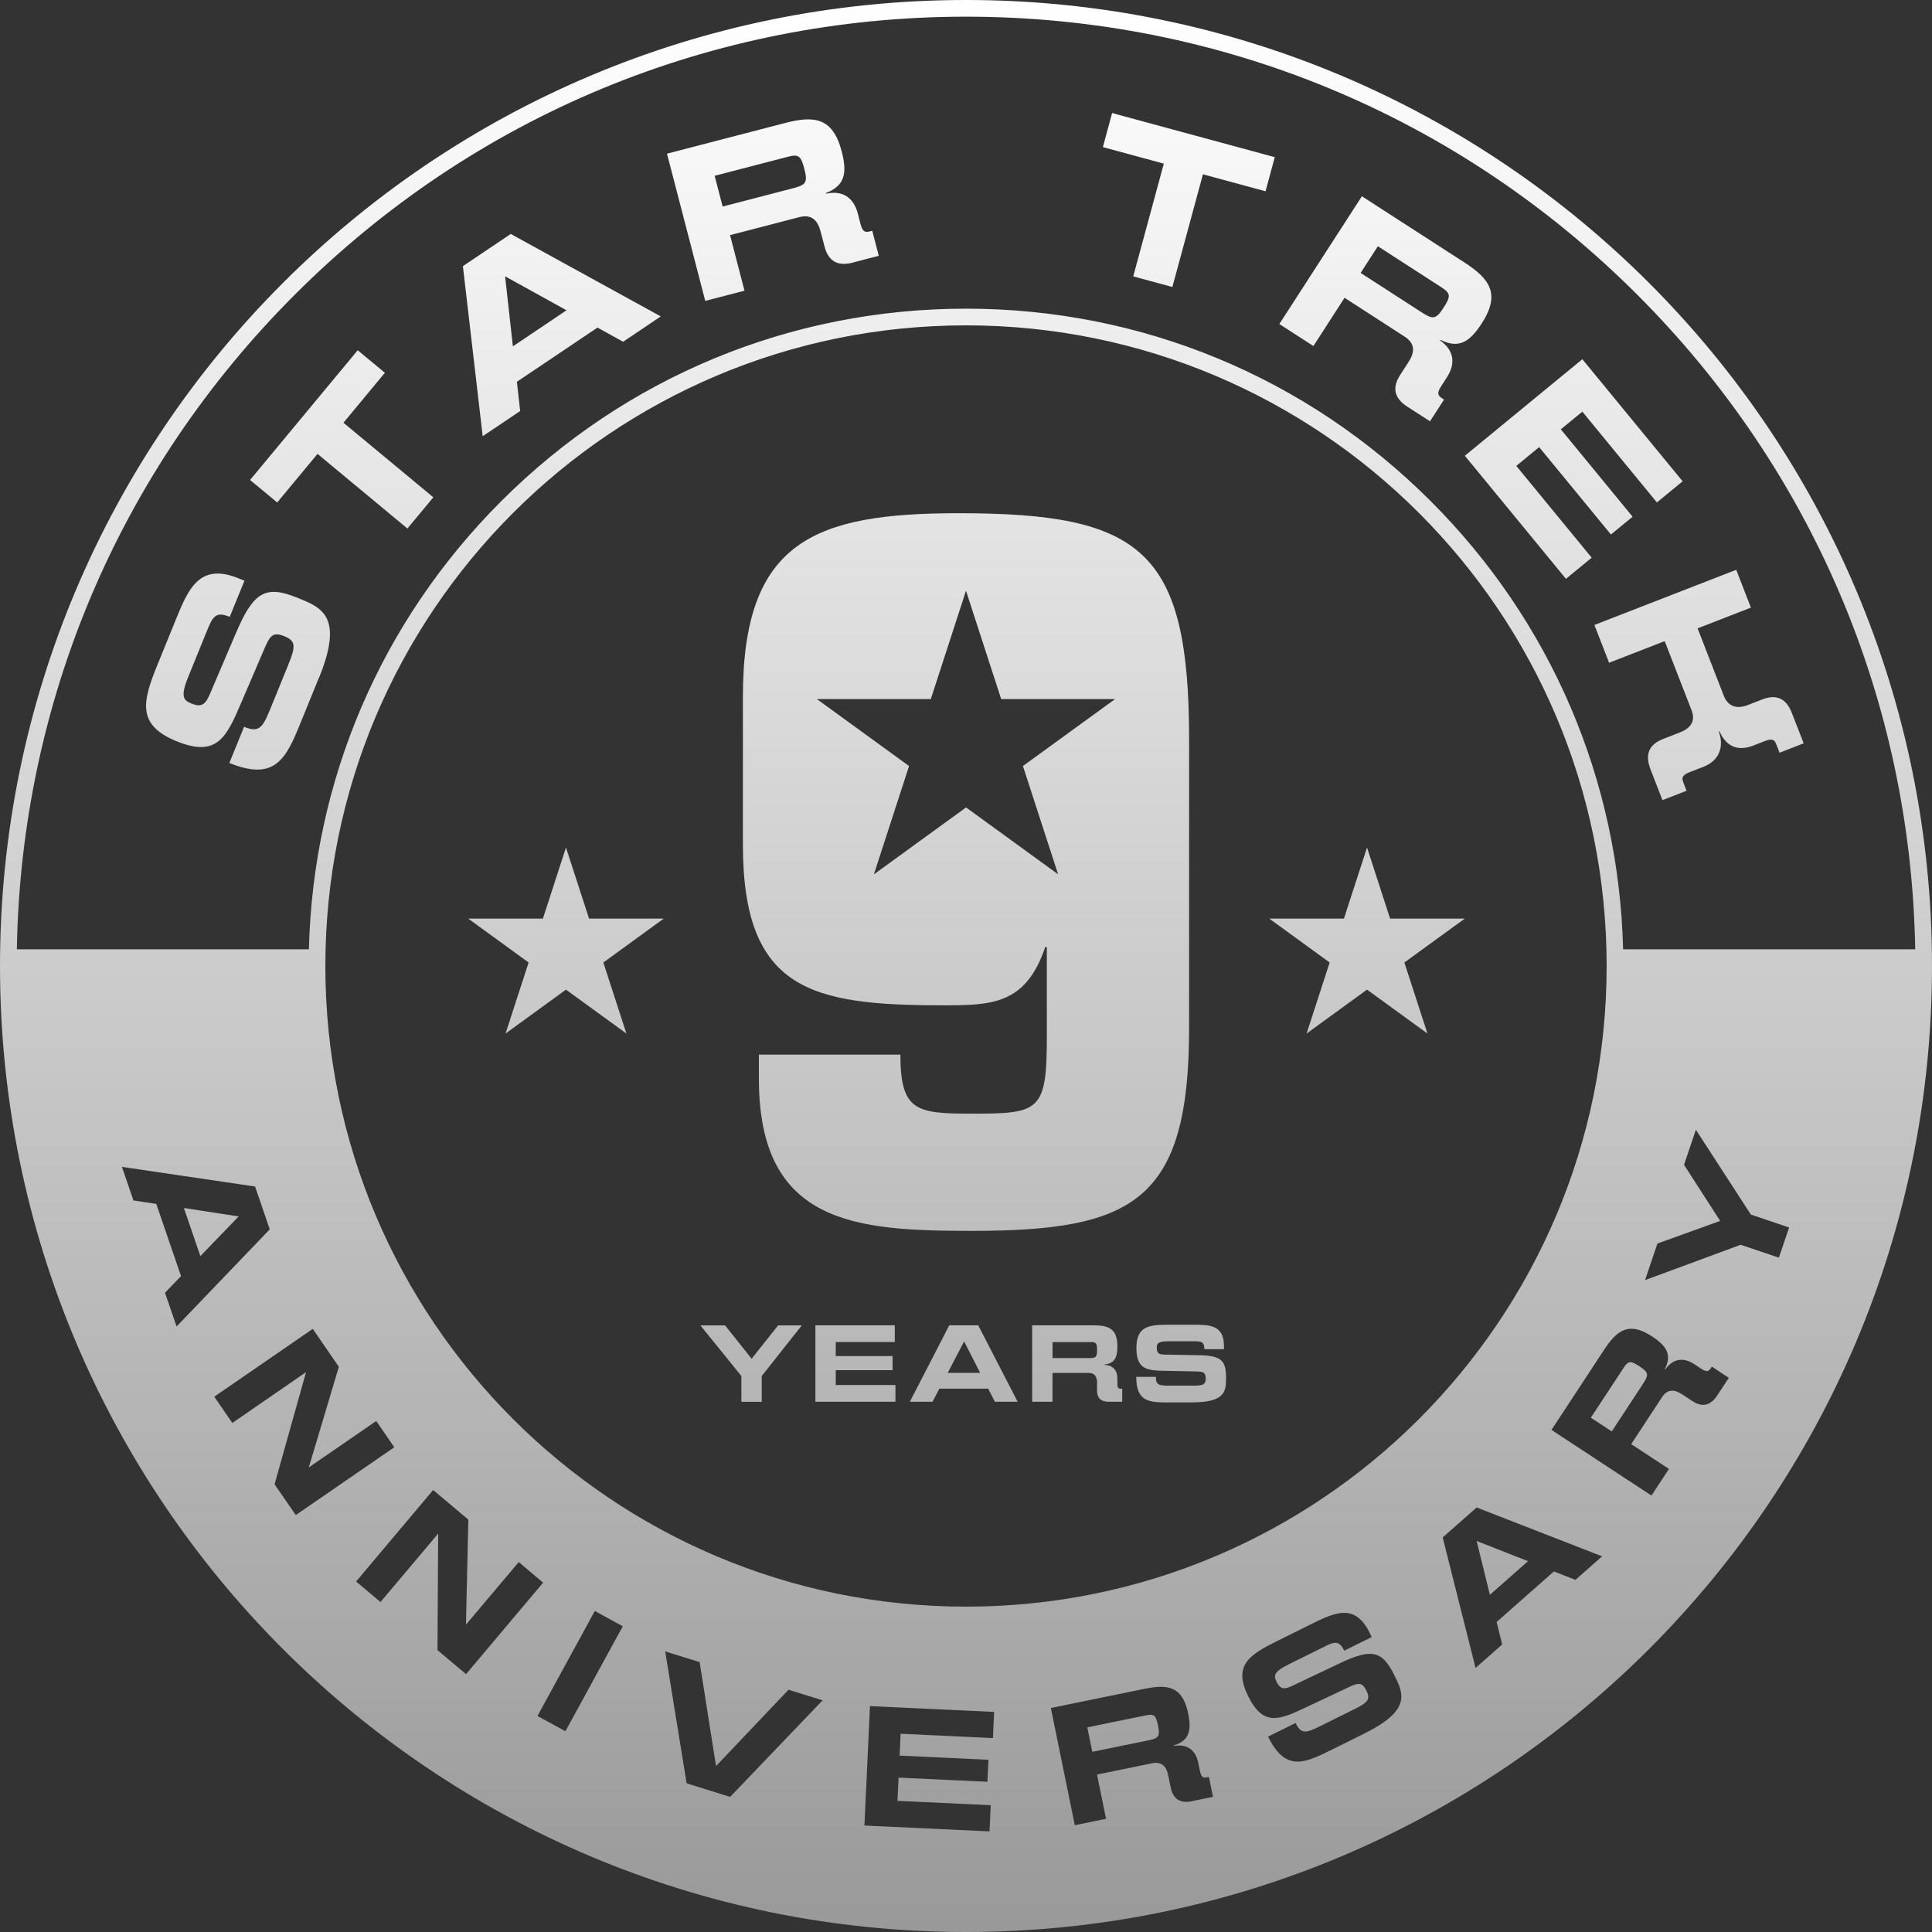 <svg width="200" height="200" viewBox="0 0 200 200" fill="none" xmlns="http://www.w3.org/2000/svg">
<rect x="0" y="0" width="200" height="200" fill="#333333" stroke="none"/>
<path d="M78.855 142.446V145.117H76.748V142.446L72.507 137.203H75.062L77.807 140.656L80.552 137.203H83.004L78.855 142.446ZM84.409 145.111V137.197H92.627V138.93H86.515V140.38H92.397V141.842H86.515V143.378H92.696V145.111H84.409ZM102.993 145.111L102.296 143.753H97.243L96.535 145.111H94.187L98.268 137.197H101.266L105.347 145.111H102.987H102.993ZM99.804 138.866L98.106 142.118H101.468L99.804 138.866ZM114.786 145.111C113.951 145.111 113.565 144.714 113.565 143.925V143.114C113.565 142.521 113.335 142.124 112.685 142.124H108.955V145.111H106.849V137.197H113.174C114.745 137.197 115.672 137.525 115.672 139.373C115.672 140.524 115.39 141.14 114.325 141.255V141.289C115.194 141.324 115.672 141.824 115.672 142.717V143.263C115.672 143.799 115.879 143.764 116.173 143.764V145.111H114.78H114.786ZM112.904 138.935H108.961V140.587H112.656C113.387 140.587 113.565 140.553 113.565 139.799C113.565 139.045 113.496 138.93 112.904 138.93V138.935ZM123.482 145.18C121.473 145.18 124.46 145.18 120.973 145.18C118.964 145.18 117.623 145.134 117.623 142.532H119.655C119.655 143.355 119.954 143.442 120.978 143.442H123.488C124.478 143.442 124.812 143.373 124.812 142.711C124.812 142.049 124.558 141.98 123.706 141.968L120.731 141.911C118.78 141.876 117.64 141.807 117.64 139.551C117.64 137.295 118.918 137.134 120.978 137.134H123.488C125.22 137.134 126.705 137.157 126.705 139.344V139.672H124.673C124.673 138.849 124.334 138.849 123.488 138.849H120.978C119.839 138.849 119.747 139.091 119.747 139.534C119.747 140.161 120.052 140.219 120.616 140.23L124 140.288C126.337 140.322 126.918 140.754 126.918 142.567C126.918 143.879 126.976 145.168 123.488 145.168L123.482 145.18ZM99.252 53.128C84.357 53.128 76.904 55.971 76.904 72.127V87.413C76.904 102.561 84.017 104.069 97.658 104.069C102.682 104.069 106.193 103.983 108.201 98.043H108.368V107.252C108.368 115.033 107.66 115.286 100.633 115.286C94.86 115.286 93.209 115.033 93.209 109.174H78.561V111.683C78.561 126.745 88.581 127.419 100.633 127.419C117.37 127.419 123.096 124.322 123.096 106.412V76.564C123.096 56.978 118.245 53.128 99.246 53.128H99.252ZM109.548 90.515L100.006 83.586L90.463 90.515L94.106 79.298L84.564 72.368H96.357L100 61.151L103.643 72.368H115.436L105.894 79.298L109.537 90.515H109.548ZM64.846 106.993L58.59 102.446L52.334 106.993L54.722 99.637L48.466 95.091H56.201L58.59 87.735L60.978 95.091H68.714L62.458 99.637L64.846 106.993ZM147.77 106.993L141.514 102.446L135.258 106.993L137.646 99.637L131.39 95.091H139.125L141.514 87.735L143.902 95.091H151.637L145.381 99.637L147.77 106.993ZM33.013 70.164C31.505 73.865 33.75 68.357 31.131 74.786C29.623 78.486 28.529 80.932 23.741 78.981L25.266 75.24C26.78 75.856 27.171 75.378 27.942 73.485C28.685 71.655 29.053 70.751 29.825 68.863C30.567 67.033 30.694 66.371 29.473 65.876C28.213 65.364 27.942 65.79 27.281 67.361L24.944 72.806C23.419 76.374 22.434 78.423 18.273 76.731C14.089 75.027 14.774 72.564 16.322 68.76C17.623 65.566 16.656 67.942 18.204 64.138C19.505 60.944 20.656 58.227 24.696 59.868L25.306 60.115L23.781 63.856C22.268 63.24 22.009 63.873 21.375 65.427C20.518 67.528 20.127 68.495 19.494 70.049C18.636 72.15 19.01 72.501 19.833 72.835C20.99 73.306 21.324 72.783 21.767 71.758L24.414 65.56C26.233 61.278 27.465 60.529 30.809 61.888C33.226 62.872 35.643 63.735 33.025 70.164H33.013ZM35.551 43.758L44.858 51.482L42.175 54.711L32.869 46.987L28.696 52.017L25.888 49.686L37.03 36.259L39.845 38.59L35.557 43.758H35.551ZM64.507 35.378L61.853 33.911L53.508 39.522L53.847 42.55L49.968 45.157L47.919 27.551L52.875 24.219L68.403 32.754L64.507 35.378ZM52.288 28.604L53.093 35.856L58.648 32.121L52.288 28.604ZM88.293 27.183C86.688 27.597 85.744 27.027 85.353 25.508L84.944 23.948C84.65 22.809 84.011 22.152 82.757 22.475L75.574 24.34L77.07 30.095L73.007 31.148L69.047 15.908L81.237 12.742C84.27 11.954 86.21 12.127 87.137 15.689C87.712 17.905 87.471 19.235 85.485 19.988L85.502 20.052C87.189 19.683 88.363 20.409 88.806 22.124L89.076 23.177C89.347 24.207 89.721 24.04 90.296 23.891L90.97 26.481L88.288 27.177L88.293 27.183ZM81.577 16.224L73.98 18.199L74.809 21.381L81.922 19.534C83.327 19.171 83.66 19.01 83.286 17.56C82.93 16.178 82.722 15.925 81.577 16.224ZM124.529 18.037L121.364 29.709L117.312 28.61L120.478 16.938L114.17 15.229L115.125 11.701L131.965 16.27L131.01 19.799L124.529 18.043V18.037ZM145.704 42.112C144.311 41.214 144.098 40.127 144.944 38.814L145.819 37.462C146.458 36.472 146.509 35.557 145.422 34.855L139.188 30.826L135.965 35.822L132.437 33.542L140.984 20.317L151.563 27.148C154.193 28.846 155.378 30.4 153.387 33.485C152.144 35.407 151.004 36.132 149.105 35.177L149.071 35.234C150.481 36.23 150.74 37.583 149.778 39.068L149.186 39.983C148.61 40.881 148.99 41.042 149.485 41.364L148.035 43.614L145.709 42.112H145.704ZM149.232 29.75L142.636 25.491L140.852 28.253L147.027 32.242C148.247 33.03 148.587 33.168 149.399 31.914C150.176 30.711 150.222 30.389 149.232 29.75ZM151.637 47.183L163.804 37.186L174.187 49.825L171.522 52.011L163.804 42.613L161.577 44.443L169.007 53.491L166.763 55.332L159.332 46.285L156.967 48.23L164.771 57.732L162.106 59.919L151.637 47.177V47.183ZM170.855 79.614C170.256 78.072 170.717 77.065 172.173 76.495L173.888 75.827C174.987 75.401 175.563 74.688 175.102 73.502L172.328 66.371L166.573 68.61L165.053 64.696L179.735 58.987L181.255 62.901L175.735 65.047L178.44 72.006C178.901 73.191 179.839 73.41 180.938 72.984L182.417 72.409C183.879 71.839 184.898 72.27 185.496 73.819L186.717 76.95L184.219 77.922L183.971 77.289C183.758 76.737 183.672 76.334 182.682 76.719L181.519 77.174C179.868 77.813 178.688 77.278 177.997 75.695L177.934 75.718C178.498 77.353 177.968 78.751 176.317 79.39L174.918 79.931C173.928 80.317 174.135 80.673 174.348 81.226L174.596 81.859L172.098 82.832L170.849 79.614H170.855ZM166.319 100C166.319 136.627 136.627 166.319 100 166.319C63.373 166.319 33.681 136.627 33.681 100H0C0 155.229 44.771 200 100 200C155.229 200 200 155.229 200 100H166.319ZM100 1.727C126.25 1.727 150.929 11.948 169.491 30.509C187.643 48.662 197.819 72.668 198.262 98.273H168.023C167.591 80.742 160.558 64.328 148.115 51.885C135.263 39.033 118.176 31.954 100 31.954C81.825 31.954 64.737 39.033 51.885 51.885C39.442 64.328 32.409 80.742 31.977 98.273H1.744C2.181 72.668 12.357 48.662 30.515 30.509C49.071 11.948 73.75 1.727 100 1.727ZM100 0C44.771 0 0 44.771 0 100H33.681C33.681 63.373 63.373 33.681 100 33.681C136.627 33.681 166.319 63.373 166.319 100H200C200 44.771 155.229 0 100 0ZM17.082 133.819L18.74 132.104L16.178 124.627L13.813 124.271L12.622 120.794L26.406 122.826L27.925 127.263L18.279 137.318L17.082 133.824V133.819ZM24.714 125.922L19.039 125.053L20.742 130.032L24.708 125.922H24.714ZM28.426 153.652L31.678 142.049L24.052 147.304L22.181 144.587L32.38 137.565L35.079 141.491L31.965 151.908L38.947 147.102L40.817 149.819L30.619 156.84L28.42 153.652H28.426ZM45.289 170.803L45.358 158.757L39.39 165.842L36.863 163.718L44.84 154.245L48.483 157.312L48.236 168.184L53.698 161.704L56.224 163.833L48.248 173.306L45.283 170.814L45.289 170.803ZM55.637 177.64L61.577 166.768L64.472 168.351L58.532 179.217L55.637 177.635V177.64ZM75.574 186.009L71.079 184.61L68.863 170.953L72.426 172.058L74.124 182.826L81.629 174.918L85.157 176.017L75.586 186.009H75.574ZM89.485 188.984L90.06 176.616L102.912 177.214L102.786 179.925L93.232 179.476L93.128 181.738L102.325 182.17L102.216 184.449L93.019 184.017L92.904 186.423L102.561 186.872L102.435 189.583L89.479 188.978L89.485 188.984ZM123.43 186.458C122.153 186.717 121.433 186.227 121.186 185.024L120.932 183.781C120.748 182.872 120.271 182.331 119.275 182.532L113.56 183.701L114.498 188.282L111.263 188.944L108.783 176.812L118.486 174.826C120.898 174.331 122.417 174.55 122.999 177.381C123.361 179.148 123.114 180.178 121.525 180.685L121.537 180.737C122.878 180.518 123.77 181.134 124.046 182.498L124.219 183.338C124.386 184.161 124.691 184.046 125.145 183.948L125.565 186.009L123.43 186.446V186.458ZM118.607 177.577L112.558 178.814L113.076 181.347L118.74 180.19C119.856 179.96 120.127 179.85 119.891 178.699C119.666 177.6 119.517 177.393 118.607 177.577ZM141.324 179.413C138.509 180.806 142.699 178.734 137.807 181.157C134.993 182.55 133.076 183.424 131.269 179.776L134.112 178.365C134.682 179.517 135.16 179.436 136.599 178.722C137.991 178.032 138.676 177.692 140.115 176.978C141.508 176.288 141.922 175.965 141.462 175.033C140.984 174.072 140.604 174.181 139.396 174.763L135.183 176.748C132.426 178.055 130.78 178.751 129.209 175.586C127.632 172.403 129.318 171.309 132.213 169.876C134.642 168.673 132.835 169.565 135.73 168.132C138.158 166.93 140.253 165.928 141.773 169.001L142.003 169.468L139.154 170.878C138.584 169.727 138.101 169.963 136.921 170.55C135.321 171.344 134.584 171.706 133.404 172.294C131.804 173.088 131.845 173.485 132.155 174.106C132.593 174.987 133.065 174.855 133.853 174.481L138.642 172.207C141.945 170.63 143.062 170.837 144.322 173.376C145.232 175.217 146.21 176.984 141.318 179.407L141.324 179.413ZM163.079 163.545L160.858 162.676L154.93 167.908L155.505 170.233L152.748 172.668L149.347 159.154L152.863 156.052L165.847 161.111L163.079 163.557V163.545ZM152.863 159.522L154.233 165.094L158.181 161.612L152.863 159.522ZM177.773 144.449C177.059 145.537 176.201 145.704 175.171 145.024L174.112 144.328C173.335 143.822 172.622 143.776 172.063 144.622L168.863 149.496L172.771 152.063L170.958 154.82L160.61 148.023L166.043 139.747C167.396 137.692 168.622 136.765 171.033 138.354C172.541 139.344 173.099 140.247 172.34 141.732L172.386 141.761C173.174 140.656 174.245 140.46 175.407 141.226L176.121 141.698C176.823 142.158 176.955 141.859 177.209 141.473L178.97 142.63L177.773 144.449ZM168.075 141.6L164.685 146.757L166.849 148.178L170.02 143.35C170.647 142.394 170.757 142.13 169.773 141.479C168.835 140.863 168.581 140.823 168.069 141.6H168.075ZM181.255 125.732L185.209 127.068L184.15 130.193L180.196 128.858L170.296 132.518L171.574 128.731L178.072 126.388L174.331 120.581L175.557 116.95L181.249 125.732H181.255Z" fill="url(#paint0_linear_712_3368)"/>
<defs>
<linearGradient id="paint0_linear_712_3368" x1="100" y1="0" x2="100" y2="200" gradientUnits="userSpaceOnUse">
<stop stop-color="white"/>
<stop offset="1" stop-color="#999999"/>
</linearGradient>
</defs>
</svg>

